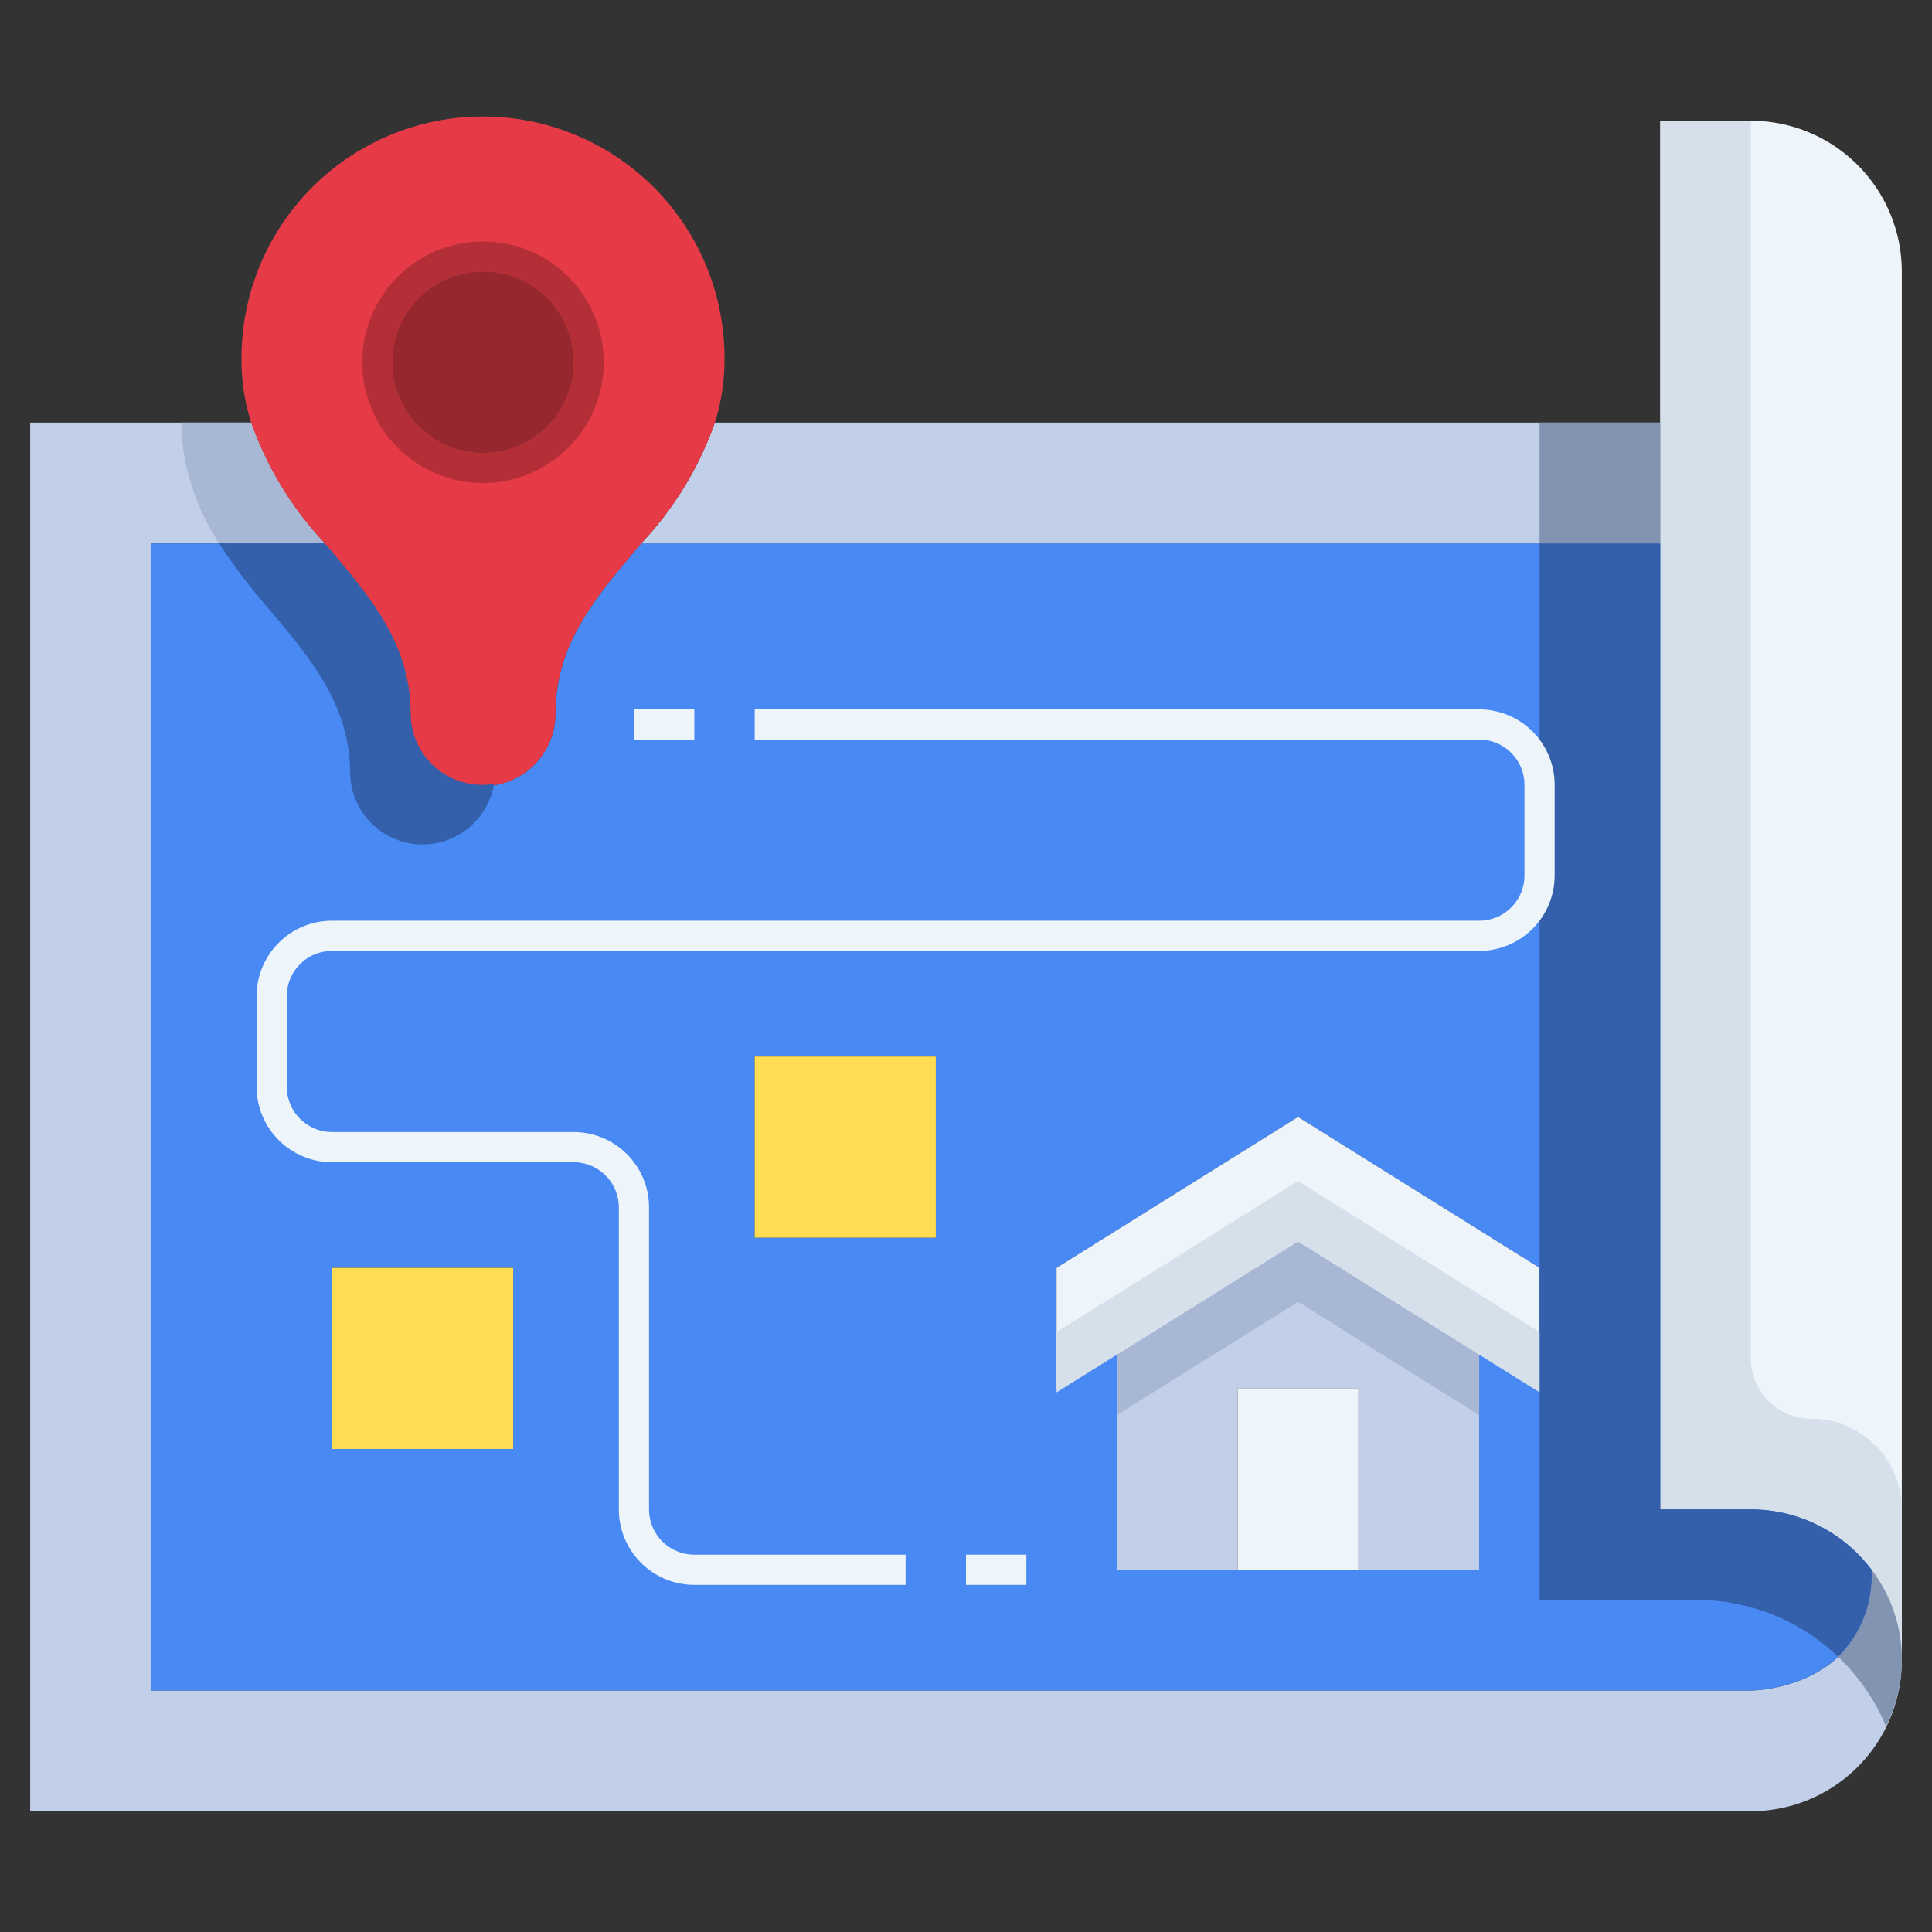 <svg xmlns="http://www.w3.org/2000/svg" viewBox="0 0 64 64"><rect x="0" y="0" width="64" height="64" fill="#333333" stroke="none"/><g id="_14-Map" data-name="14-Map"><path d="M63,9V55a4.941,4.941,0,0,0-1-3,5.01,5.01,0,0,0-4-2H55V4h3A5,5,0,0,1,63,9Z" style="fill:#edf4fa"/><path d="M62,52a4.941,4.941,0,0,1,1,3,5,5,0,0,1-5,5H1V14H8.32a11.252,11.252,0,0,0,2.44,4H5V56H58S62,56,62,52Z" style="fill:#c1cfe8"/><path d="M58,50a5.01,5.01,0,0,1,4,2c0,4-4,4-4,4H5V18h5.76c1.41,1.68,2.84,3.26,2.84,5.64a2.4,2.4,0,0,0,4.8,0c0-2.38,1.43-3.96,2.84-5.64H55V50Zm-7-4V42l-8-5-8,5v4l2-1.25V52H49V44.75ZM31,41V35H25v6ZM17,48V42H11v6Z" style="fill:#4989f4"/><path d="M55,14v4H21.24a11.252,11.252,0,0,0,2.44-4Z" style="fill:#c1cfe8"/><polygon points="49 44.75 43 41 37 44.75 35 46 35 42 43 37 51 42 51 46 49 44.75" style="fill:#edf4fa"/><polygon points="49 44.75 49 52 45 52 45 46 41 46 41 52 37 52 37 44.75 43 41 49 44.75" style="fill:#c1cfe8"/><rect x="41" y="46" width="4" height="6" style="fill:#edf4fa"/><rect x="25" y="35" width="6" height="6" style="fill:#ffdd52"/><path d="M21.24,18c-1.41,1.68-2.84,3.26-2.84,5.64a2.4,2.4,0,0,1-4.8,0c0-2.38-1.43-3.96-2.84-5.64a11.252,11.252,0,0,1-2.44-4A6.867,6.867,0,0,1,8,11.86a8,8,0,0,1,16,0A6.867,6.867,0,0,1,23.68,14,11.252,11.252,0,0,1,21.24,18ZM19,12a3,3,0,1,0-3,3A3,3,0,0,0,19,12Z" style="fill:#e63b47"/><circle cx="16" cy="12" r="3" style="fill:#96272e"/><rect x="11" y="42" width="6" height="6" style="fill:#ffdd52"/><path d="M60,47a2,2,0,0,1-2-2V4H55V50h3a5.01,5.01,0,0,1,4,2,4.941,4.941,0,0,1,1,3V50A3,3,0,0,0,60,47Z" style="fill:#d6e0eb"/><path d="M16,8a4,4,0,1,0,4,4A4,4,0,0,0,16,8Zm0,7a3,3,0,1,1,3-3A3,3,0,0,1,16,15Z" style="fill:#b32e37"/><path d="M7.257,18h3.5a11.252,11.252,0,0,1-2.44-4H6.01a6.844,6.844,0,0,0,.31,2A7.96,7.96,0,0,0,7.257,18Z" style="fill:#a8b7d4"/><path d="M11.6,25.64a2.4,2.4,0,0,0,4.767.324A2.467,2.467,0,0,1,16,26a2.38,2.38,0,0,1-2.4-2.36c0-2.38-1.43-3.96-2.84-5.64h-3.5a18.548,18.548,0,0,0,1.5,2C10.17,21.68,11.6,23.26,11.6,25.64Z" style="fill:#335fab"/><rect x="32" y="51.5" width="2" height="1" style="fill:#edf4fa"/><rect x="21" y="23.5" width="2" height="1" style="fill:#edf4fa"/><path d="M62,52a3.744,3.744,0,0,1-1.115,2.879,6.809,6.809,0,0,1,1.592,2.306A4.927,4.927,0,0,0,62,52Z" style="fill:#8394b2"/><path d="M51,42V53h5.2a6.774,6.774,0,0,1,4.685,1.879A3.744,3.744,0,0,0,62,52a5.01,5.01,0,0,0-4-2H55V18H51Z" style="fill:#335fab"/><rect x="51" y="14" width="4" height="4" style="fill:#8394b2"/><polygon points="43 41.125 37 44.875 37 46.875 43 43.125 49 46.875 49 44.875 43 41.125" style="fill:#a8b7d4"/><polygon points="35 44.125 35 46.125 37 44.875 43 41.125 49 44.875 51 46.125 51 44.125 43 39.125 35 44.125" style="fill:#d6e0eb"/><path d="M30,52.5H23A2.5,2.5,0,0,1,20.5,50V40A1.5,1.5,0,0,0,19,38.5H11A2.5,2.5,0,0,1,8.5,36V33A2.5,2.5,0,0,1,11,30.5H49A1.5,1.5,0,0,0,50.5,29V26A1.5,1.5,0,0,0,49,24.5H25v-1H49A2.5,2.5,0,0,1,51.5,26v3A2.5,2.5,0,0,1,49,31.5H11A1.5,1.5,0,0,0,9.5,33v3A1.5,1.5,0,0,0,11,37.5h8A2.5,2.5,0,0,1,21.5,40V50A1.5,1.5,0,0,0,23,51.5h7Z" style="fill:#edf4fa"/></g></svg>